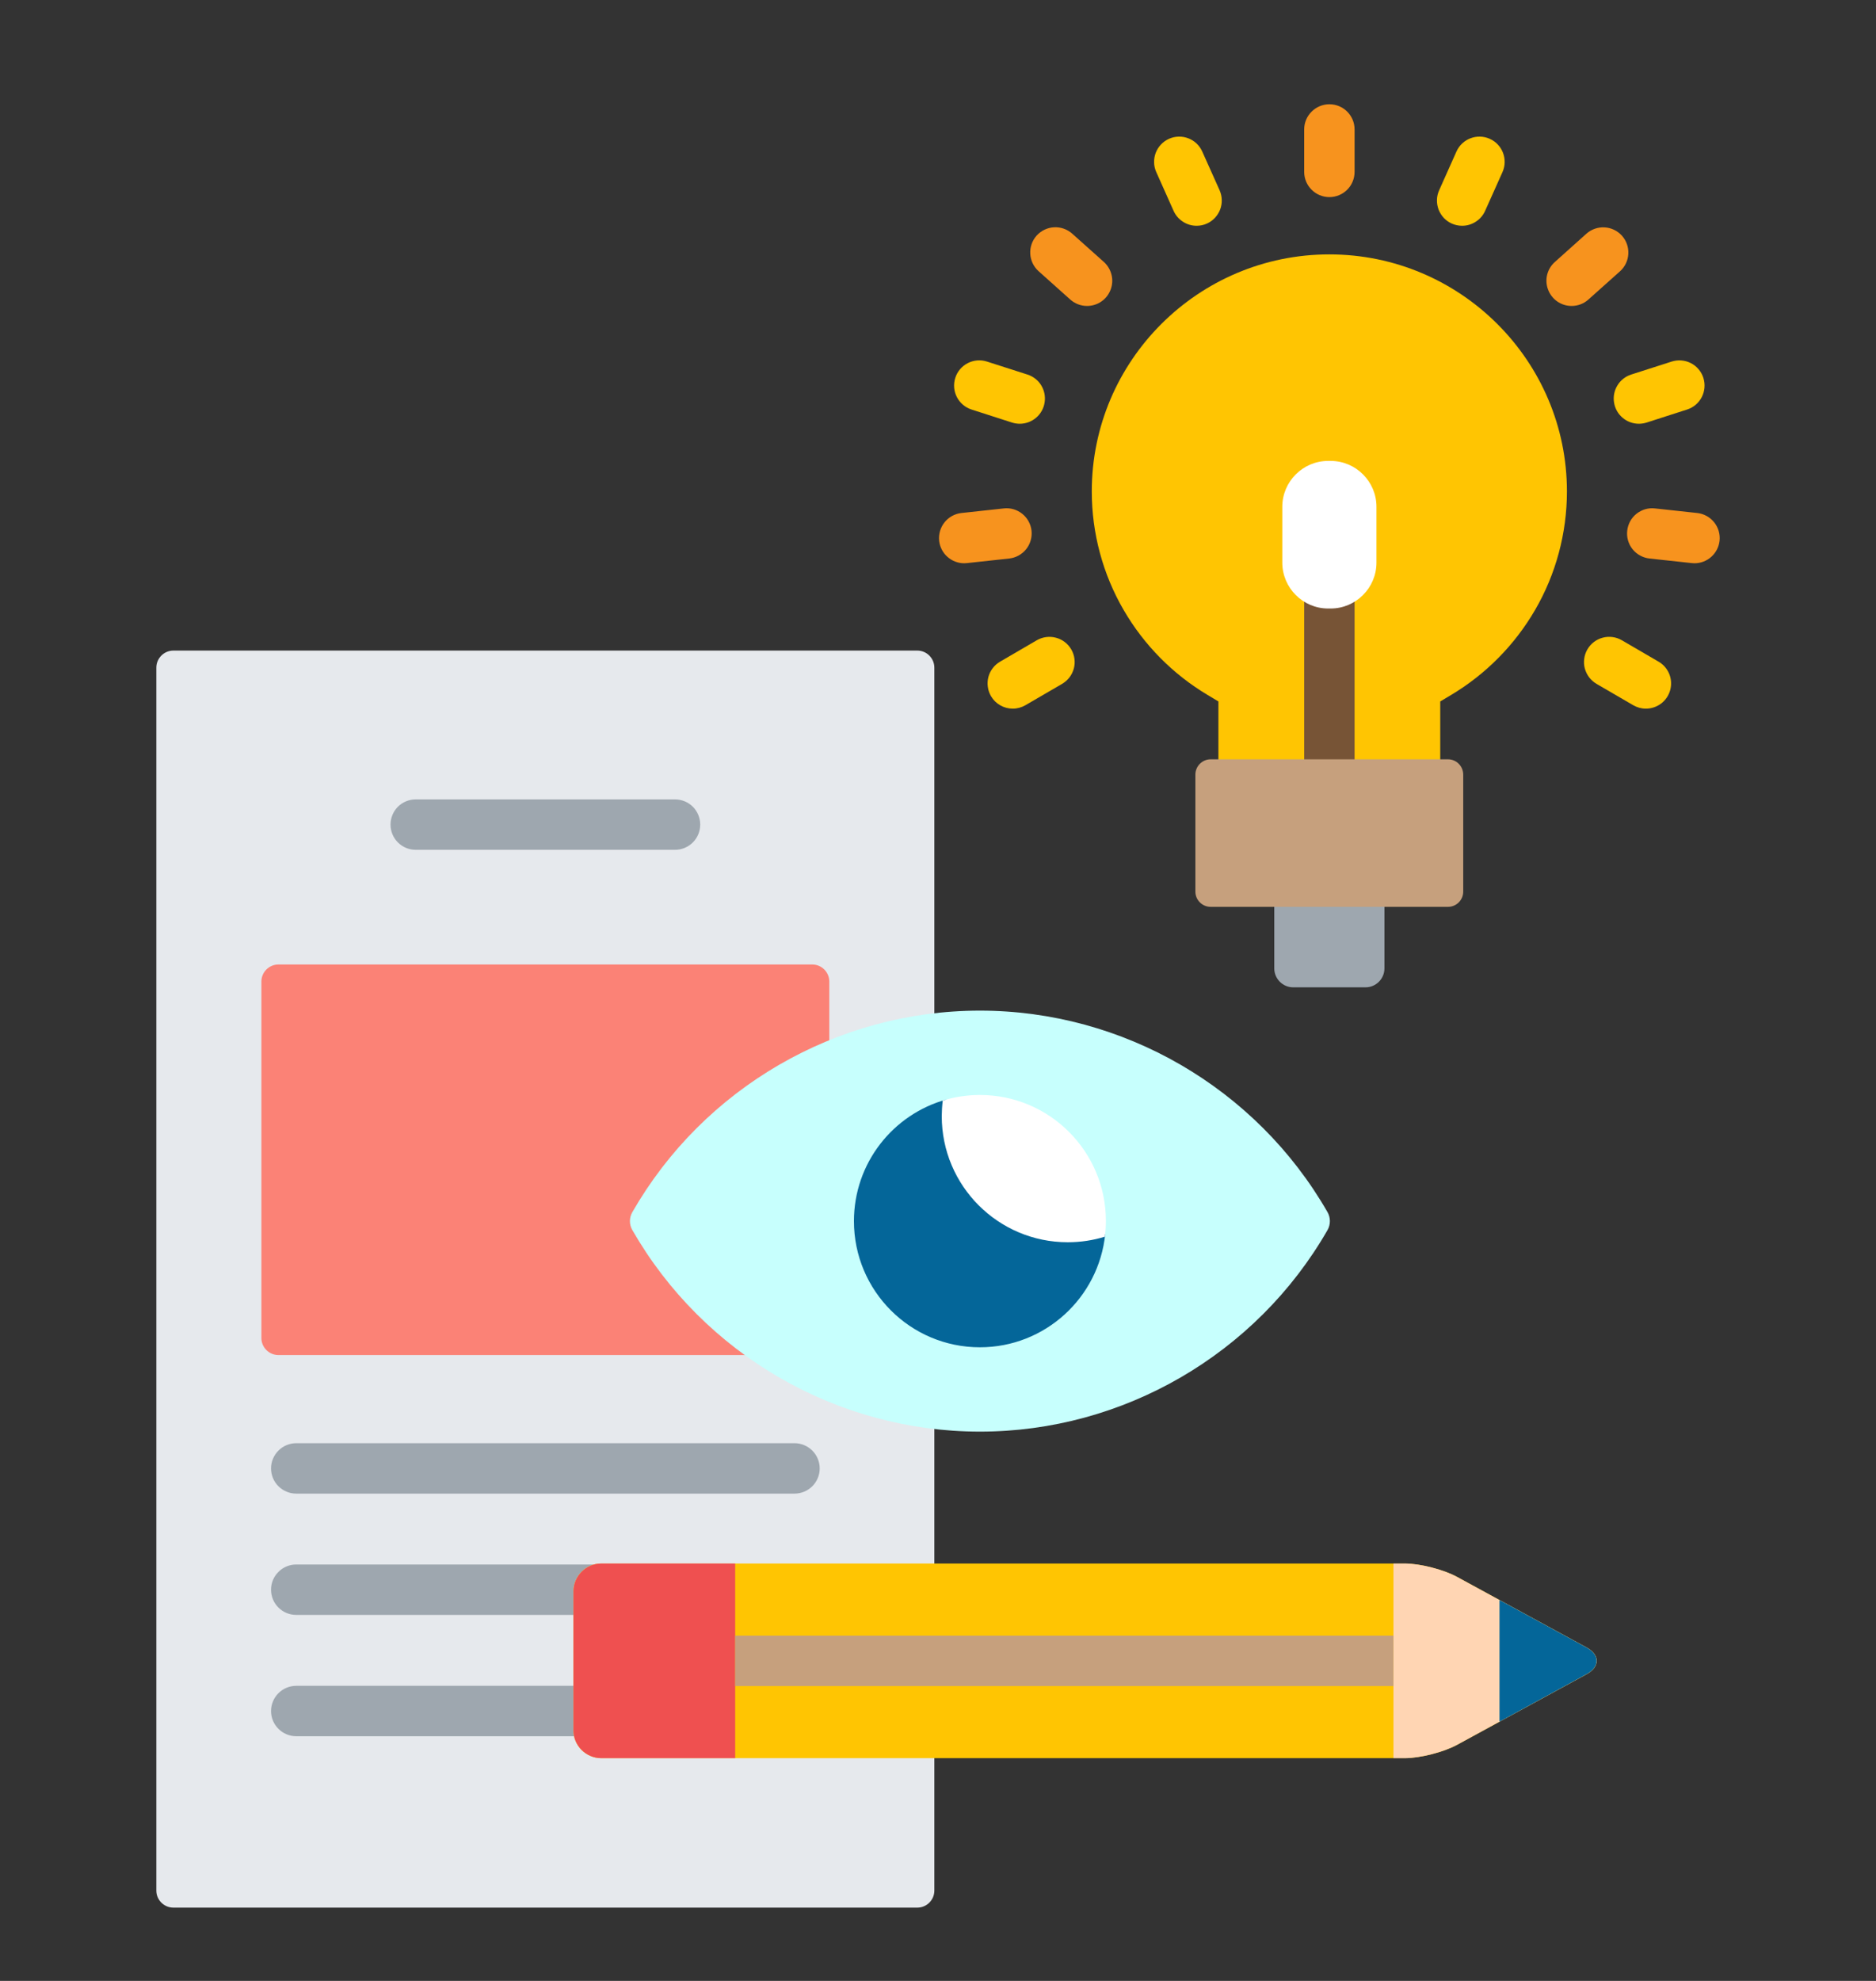 <svg width="36" height="38" viewBox="0 0 36 38" fill="none" xmlns="http://www.w3.org/2000/svg">
<rect x="0" y="0" width="36" height="38" fill="#333333" stroke="none"/>
<path d="M11.538 30.058H17.93V27.347C15.548 27.07 13.4 25.674 12.19 23.564C12.165 23.522 12.152 23.474 12.152 23.425C12.152 23.376 12.165 23.328 12.19 23.285C13.4 21.176 15.548 19.78 17.93 19.503V12.808C17.93 12.628 17.783 12.48 17.603 12.48H3.327C3.147 12.48 3 12.628 3 12.808V36.267C3 36.447 3.147 36.594 3.327 36.594H17.603C17.783 36.594 17.93 36.447 17.93 36.267V33.663H11.538C11.279 33.663 11.068 33.452 11.068 33.193V30.527C11.068 30.268 11.279 30.058 11.538 30.058Z" fill="#E6E9ED"/>
<path d="M12.189 23.564C12.165 23.522 12.152 23.474 12.152 23.425C12.152 23.376 12.165 23.328 12.189 23.285C13.045 21.794 14.37 20.659 15.914 20.024V18.829C15.914 18.649 15.767 18.502 15.587 18.502H5.343C5.163 18.502 5.016 18.649 5.016 18.829V25.667C5.016 25.847 5.163 25.994 5.343 25.994H14.402C13.51 25.363 12.749 24.54 12.189 23.564Z" fill="#FB8276"/>
<path d="M18.804 27.463C16.058 27.463 13.502 25.981 12.134 23.596C12.104 23.544 12.088 23.485 12.088 23.425C12.088 23.364 12.104 23.305 12.134 23.253C13.502 20.868 16.058 19.387 18.804 19.387C21.55 19.387 24.106 20.868 25.475 23.253C25.505 23.305 25.52 23.364 25.52 23.425C25.52 23.485 25.505 23.544 25.475 23.596C24.106 25.981 21.55 27.463 18.804 27.463Z" fill="#C7FFFD"/>
<path d="M20.563 23.762C19.228 23.762 18.146 22.678 18.146 21.342C18.146 21.257 18.152 21.174 18.16 21.092C17.138 21.374 16.387 22.311 16.387 23.425C16.387 24.762 17.469 25.845 18.804 25.845C20.055 25.845 21.085 24.893 21.209 23.673C20.999 23.731 20.782 23.761 20.563 23.762Z" fill="#046699"/>
<path d="M18.805 21.005C18.556 21.005 18.317 21.043 18.091 21.112C18.079 21.211 18.073 21.311 18.072 21.41C18.072 22.747 19.155 23.83 20.489 23.83C20.738 23.83 20.978 23.793 21.203 23.723C21.215 23.625 21.222 23.526 21.222 23.425C21.222 22.088 20.14 21.005 18.805 21.005Z" fill="white"/>
<path d="M12.954 16.302H7.977C7.849 16.302 7.726 16.251 7.635 16.16C7.545 16.07 7.494 15.947 7.494 15.818C7.494 15.69 7.545 15.567 7.635 15.476C7.726 15.386 7.849 15.335 7.977 15.335H12.954C13.082 15.335 13.205 15.386 13.296 15.476C13.386 15.567 13.437 15.69 13.437 15.818C13.437 15.947 13.386 16.07 13.296 16.16C13.205 16.251 13.082 16.302 12.954 16.302ZM15.246 28.652H5.685C5.621 28.652 5.558 28.64 5.5 28.615C5.441 28.591 5.388 28.555 5.343 28.511C5.298 28.466 5.262 28.412 5.238 28.354C5.214 28.295 5.201 28.232 5.201 28.169C5.201 28.041 5.252 27.918 5.343 27.827C5.433 27.736 5.556 27.685 5.685 27.685H15.246C15.374 27.685 15.497 27.736 15.588 27.827C15.679 27.918 15.73 28.041 15.73 28.169C15.73 28.436 15.513 28.652 15.246 28.652ZM11.003 30.527C11.003 30.282 11.173 30.073 11.401 30.012H5.685C5.556 30.012 5.433 30.063 5.343 30.154C5.252 30.244 5.201 30.367 5.201 30.495C5.201 30.763 5.417 30.979 5.685 30.979H11.003V30.527ZM11.003 33.193V32.339H5.685C5.621 32.339 5.558 32.352 5.5 32.376C5.441 32.4 5.388 32.436 5.343 32.481C5.298 32.526 5.262 32.579 5.238 32.638C5.214 32.696 5.201 32.759 5.201 32.823C5.201 32.951 5.252 33.074 5.343 33.164C5.433 33.255 5.556 33.306 5.685 33.306H11.016C11.008 33.269 11.003 33.231 11.003 33.193Z" fill="#9EA7AF"/>
<path d="M11.539 33.727C11.245 33.727 11.004 33.487 11.004 33.193V30.527C11.004 30.234 11.245 29.993 11.539 29.993H26.956C27.25 29.993 27.703 30.109 27.961 30.25L30.446 31.604C30.704 31.745 30.704 31.976 30.446 32.117L27.961 33.471C27.703 33.612 27.25 33.727 26.956 33.727H11.539V33.727Z" fill="#FFC502"/>
<path d="M11.004 30.527V33.193C11.004 33.487 11.245 33.727 11.539 33.727H14.108V29.993H11.539C11.245 29.993 11.004 30.234 11.004 30.527Z" fill="#EF5050"/>
<path d="M26.74 33.727H26.956C27.25 33.727 27.703 33.612 27.961 33.471L30.446 32.116C30.704 31.975 30.704 31.745 30.446 31.604L27.961 30.25C27.703 30.108 27.25 29.993 26.956 29.993H26.74V33.727Z" fill="#FFD5B3"/>
<path d="M28.775 33.027L30.445 32.116C30.703 31.976 30.703 31.745 30.445 31.604L28.775 30.694V33.027Z" fill="#046699"/>
<path d="M14.107 31.377H26.739V32.344H14.107V31.377Z" fill="#C6A07D"/>
<path d="M25.51 4.88C22.996 4.88 20.951 6.919 20.951 9.427C20.951 10.228 21.163 11.016 21.564 11.704C21.954 12.375 22.509 12.936 23.176 13.333L23.381 13.456V14.631H27.638V13.456L27.844 13.333C28.511 12.935 29.065 12.375 29.456 11.704C29.857 11.016 30.069 10.228 30.069 9.427C30.069 6.92 28.023 4.88 25.51 4.88Z" fill="#FFC502"/>
<path d="M25.536 11.608H25.485C25.316 11.608 25.158 11.556 25.027 11.466V14.631H25.994V11.466C25.859 11.559 25.7 11.608 25.536 11.608Z" fill="#775436"/>
<path d="M25.485 8.842C25.003 8.842 24.607 9.238 24.607 9.721V10.793C24.607 11.277 25.003 11.673 25.485 11.673H25.536C26.019 11.673 26.414 11.277 26.414 10.793V9.721C26.414 9.238 26.019 8.842 25.536 8.842H25.485Z" fill="white"/>
<path d="M24.453 17.332V18.577C24.453 18.777 24.617 18.94 24.816 18.94H26.204C26.404 18.94 26.567 18.777 26.567 18.577V17.332H24.453Z" fill="#9EA7AF"/>
<path d="M28.079 17.104C28.079 17.265 27.948 17.396 27.787 17.396H23.232C23.071 17.396 22.939 17.265 22.939 17.104V14.86C22.939 14.698 23.071 14.566 23.232 14.566H27.787C27.948 14.566 28.079 14.698 28.079 14.86L28.079 17.104Z" fill="#C6A07D"/>
<path d="M25.511 3.781C25.244 3.781 25.027 3.564 25.027 3.297V2.483C25.027 2.355 25.078 2.232 25.169 2.142C25.26 2.051 25.383 2 25.511 2C25.778 2 25.994 2.216 25.994 2.483V3.297C25.994 3.426 25.943 3.549 25.853 3.639C25.762 3.73 25.639 3.781 25.511 3.781Z" fill="#F7931E"/>
<path d="M22.963 4.331C22.869 4.331 22.778 4.304 22.7 4.253C22.621 4.202 22.559 4.13 22.521 4.045L22.189 3.302C22.163 3.244 22.148 3.181 22.147 3.118C22.145 3.054 22.156 2.991 22.178 2.932C22.201 2.873 22.235 2.818 22.279 2.772C22.322 2.726 22.375 2.689 22.432 2.663C22.676 2.554 22.962 2.663 23.071 2.907L23.404 3.65C23.429 3.708 23.444 3.77 23.445 3.834C23.447 3.897 23.437 3.961 23.414 4.02C23.391 4.079 23.357 4.133 23.314 4.179C23.27 4.226 23.218 4.263 23.16 4.289C23.098 4.317 23.031 4.331 22.963 4.331H22.963Z" fill="#FFC502"/>
<path d="M20.86 5.869C20.741 5.869 20.627 5.825 20.538 5.746L19.931 5.203C19.732 5.025 19.715 4.719 19.892 4.52C19.978 4.425 20.098 4.367 20.226 4.36C20.354 4.353 20.48 4.397 20.575 4.482L21.183 5.025C21.256 5.091 21.307 5.177 21.33 5.272C21.354 5.367 21.347 5.467 21.312 5.558C21.277 5.65 21.215 5.729 21.135 5.784C21.054 5.84 20.958 5.869 20.86 5.869Z" fill="#F7931E"/>
<path d="M19.569 8.129C19.519 8.129 19.469 8.121 19.421 8.106L18.644 7.856C18.522 7.817 18.421 7.731 18.362 7.617C18.303 7.503 18.293 7.37 18.332 7.248C18.413 6.994 18.686 6.854 18.94 6.936L19.716 7.185C19.826 7.22 19.92 7.293 19.98 7.391C20.041 7.49 20.064 7.606 20.046 7.72C20.029 7.834 19.971 7.938 19.883 8.013C19.796 8.088 19.684 8.129 19.569 8.129H19.569Z" fill="#FFC502"/>
<path d="M18.503 10.805C18.383 10.805 18.269 10.761 18.18 10.681C18.091 10.602 18.035 10.492 18.022 10.374C18.009 10.246 18.046 10.119 18.126 10.019C18.206 9.919 18.323 9.855 18.451 9.841L19.262 9.753C19.527 9.723 19.766 9.916 19.795 10.181C19.808 10.309 19.771 10.436 19.691 10.536C19.61 10.636 19.494 10.7 19.366 10.714L18.555 10.802C18.538 10.804 18.52 10.805 18.503 10.805V10.805Z" fill="#F7931E"/>
<path d="M19.435 13.594C19.35 13.594 19.267 13.572 19.194 13.53C19.12 13.488 19.059 13.427 19.017 13.354C18.985 13.299 18.964 13.238 18.956 13.175C18.947 13.113 18.951 13.049 18.967 12.987C18.983 12.926 19.011 12.868 19.05 12.818C19.088 12.767 19.136 12.725 19.191 12.693L19.896 12.282C20.007 12.218 20.138 12.2 20.262 12.233C20.386 12.265 20.492 12.346 20.557 12.457C20.589 12.512 20.61 12.572 20.618 12.635C20.627 12.698 20.623 12.762 20.607 12.823C20.59 12.885 20.562 12.942 20.524 12.993C20.485 13.043 20.437 13.086 20.383 13.118L19.678 13.528C19.604 13.571 19.52 13.594 19.435 13.594ZM28.057 4.331C27.989 4.331 27.922 4.316 27.86 4.289C27.802 4.263 27.75 4.226 27.706 4.18C27.663 4.133 27.629 4.079 27.606 4.02C27.584 3.96 27.573 3.897 27.575 3.834C27.576 3.77 27.591 3.708 27.617 3.65L27.949 2.907C28.058 2.663 28.345 2.554 28.588 2.663C28.832 2.772 28.941 3.058 28.832 3.302L28.499 4.045C28.461 4.13 28.399 4.203 28.32 4.253C28.242 4.304 28.151 4.331 28.057 4.331Z" fill="#FFC502"/>
<path d="M30.159 5.869C30.061 5.869 29.966 5.84 29.885 5.784C29.805 5.729 29.743 5.65 29.708 5.558C29.673 5.467 29.666 5.367 29.689 5.272C29.712 5.177 29.764 5.091 29.837 5.026L30.444 4.482C30.54 4.398 30.665 4.354 30.793 4.362C30.92 4.369 31.04 4.427 31.125 4.522C31.21 4.617 31.254 4.742 31.247 4.87C31.241 4.997 31.184 5.117 31.089 5.203L30.481 5.746C30.393 5.826 30.278 5.869 30.159 5.869Z" fill="#F7931E"/>
<path d="M31.45 8.129C31.335 8.129 31.223 8.088 31.136 8.013C31.048 7.938 30.99 7.834 30.973 7.72C30.955 7.606 30.978 7.49 31.039 7.392C31.099 7.293 31.193 7.22 31.302 7.185L32.079 6.936C32.201 6.897 32.334 6.908 32.448 6.966C32.562 7.025 32.648 7.126 32.687 7.248C32.726 7.371 32.715 7.503 32.657 7.617C32.598 7.731 32.497 7.817 32.375 7.856L31.598 8.106C31.55 8.121 31.5 8.129 31.45 8.129Z" fill="#FFC502"/>
<path d="M32.518 10.805C32.5 10.805 32.483 10.804 32.465 10.802L31.654 10.714C31.591 10.707 31.529 10.688 31.474 10.657C31.418 10.627 31.369 10.586 31.329 10.536C31.289 10.487 31.26 10.43 31.242 10.369C31.224 10.308 31.219 10.244 31.226 10.181C31.232 10.118 31.252 10.057 31.282 10.001C31.312 9.945 31.354 9.896 31.403 9.856C31.453 9.817 31.509 9.787 31.57 9.769C31.631 9.751 31.695 9.746 31.758 9.753L32.569 9.841C32.697 9.855 32.813 9.919 32.894 10.019C32.974 10.119 33.012 10.246 32.998 10.374C32.985 10.492 32.928 10.602 32.84 10.681C32.751 10.761 32.637 10.805 32.517 10.805L32.518 10.805Z" fill="#F7931E"/>
<path d="M31.584 13.594C31.498 13.594 31.415 13.571 31.341 13.528L30.636 13.118C30.582 13.086 30.534 13.043 30.495 12.993C30.457 12.942 30.429 12.885 30.412 12.823C30.396 12.762 30.392 12.698 30.401 12.635C30.409 12.572 30.43 12.512 30.462 12.457C30.596 12.226 30.892 12.148 31.123 12.282L31.828 12.693C31.92 12.746 31.991 12.829 32.032 12.927C32.072 13.025 32.079 13.134 32.051 13.237C32.023 13.339 31.963 13.43 31.878 13.495C31.794 13.559 31.69 13.594 31.584 13.594L31.584 13.594Z" fill="#FFC502"/>
</svg>
